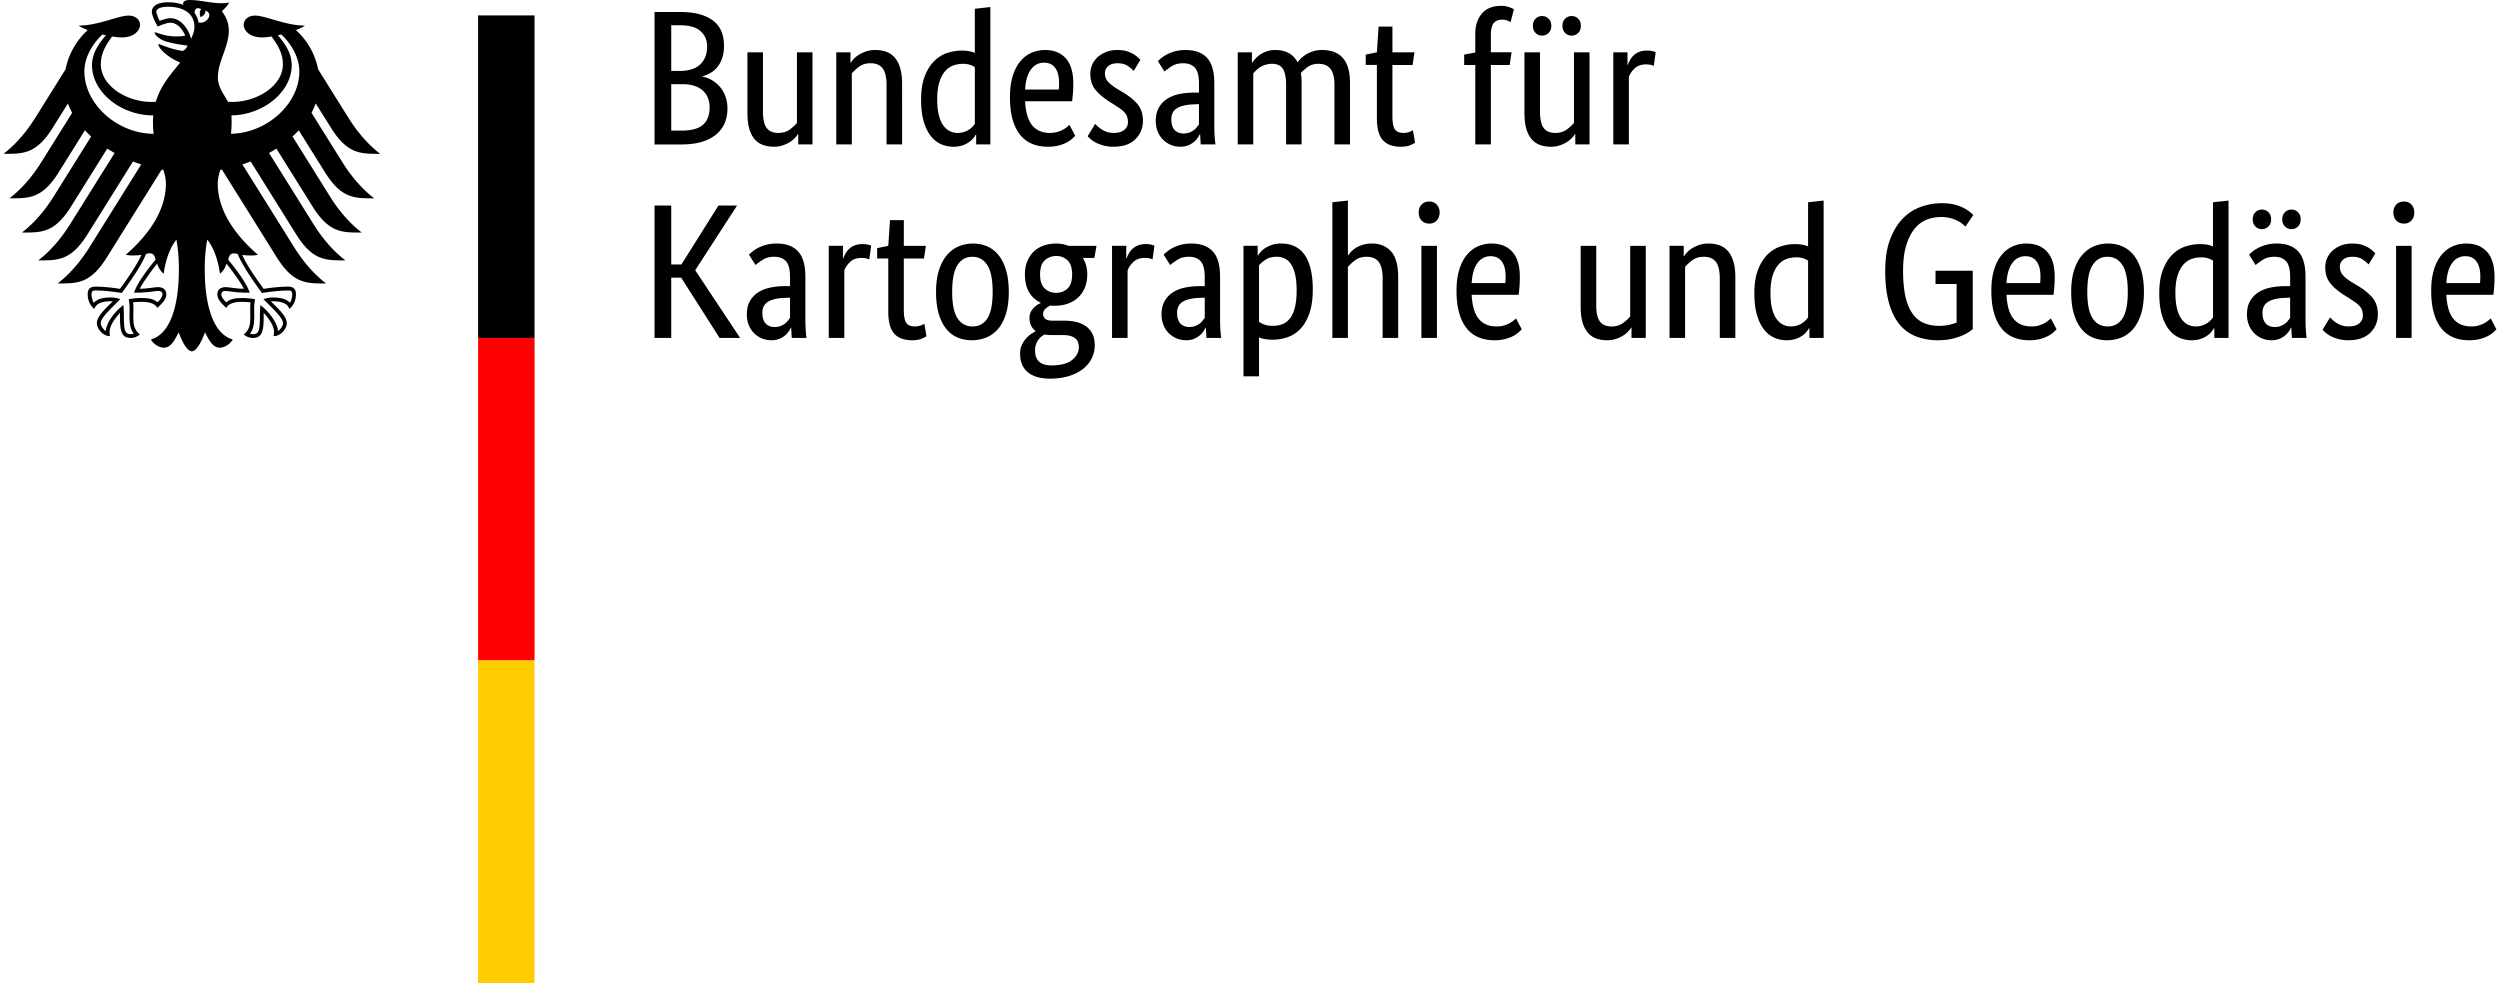 <svg xmlns="http://www.w3.org/2000/svg" width="206" height="81" viewBox="-2.5 11.5 206 81" xml:space="preserve"><path d="M57.158 15.273c0 .379-.047.712-.143.996-.095.284-.224.53-.388.735a2.035 2.035 0 0 1-.569.498c-.216.127-.44.222-.672.284v.032c.285.053.551.153.799.301a2.51 2.51 0 0 1 1.091 1.336c.11.301.166.63.166.988 0 .433-.073.827-.221 1.186-.147.358-.377.67-.688.933-.311.264-.703.47-1.178.617-.474.147-1.038.222-1.691.222h-2.23V12.49h2.104c.643 0 1.194.065 1.652.197.458.133.835.319 1.13.563.295.241.509.534.641.877.131.343.197.725.197 1.146zm-1.391.047c0-.506-.179-.922-.538-1.249-.358-.327-.922-.49-1.691-.49h-.728v3.764h.711c.738 0 1.297-.179 1.676-.538.38-.358.57-.854.57-1.487zm.205 5.03c0-.591-.193-1.057-.578-1.4-.385-.342-.936-.514-1.652-.514h-.932v3.827h.854c.812 0 1.399-.161 1.763-.482.364-.322.545-.8.545-1.431zm8.476 3.051h-1.17v-.854h-.031a1.601 1.601 0 0 1-.206.276c-.106.121-.24.237-.403.348s-.361.208-.593.292c-.231.085-.49.127-.775.127-.337 0-.64-.05-.909-.15a1.656 1.656 0 0 1-.688-.481 2.248 2.248 0 0 1-.435-.862c-.101-.354-.15-.788-.15-1.305v-4.98h1.281v4.886c0 .632.103 1.083.308 1.352.206.27.525.404.957.404.369 0 .68-.093.933-.277a3.28 3.28 0 0 0 .601-.546v-5.818h1.281v7.588zm6.104 0v-4.887c0-.643-.108-1.104-.324-1.383-.216-.28-.545-.42-.989-.42-.379 0-.695.095-.948.285a3.406 3.406 0 0 0-.601.554v5.851h-1.281v-7.59h1.17v.854h.032c.032-.063.1-.155.206-.277.105-.12.243-.236.412-.348.168-.11.368-.208.601-.293.232-.084.495-.126.791-.126.337 0 .643.051.917.15.273.1.506.261.695.482.19.221.337.509.442.861.106.354.159.788.159 1.305V23.4h-1.282zm2.846-3.684c0-.77.1-1.413.3-1.93.201-.516.459-.933.775-1.249.316-.316.675-.54 1.075-.672a3.82 3.82 0 0 1 1.202-.197c.242 0 .453.019.632.056.18.036.327.081.443.134v-3.637l1.281-.143v11.322h-1.17v-.807h-.031a1.829 1.829 0 0 1-.523.593c-.147.11-.332.206-.553.285a2.3 2.3 0 0 1-.775.118c-.358 0-.698-.07-1.02-.214a2.197 2.197 0 0 1-.846-.68c-.242-.311-.435-.711-.577-1.201s-.213-1.082-.213-1.778zm3.004 2.736a1.695 1.695 0 0 0 .95-.277 1.755 1.755 0 0 0 .474-.467v-4.681a1.891 1.891 0 0 0-.404-.189 1.781 1.781 0 0 0-.577-.079c-.295 0-.572.05-.831.149a1.629 1.629 0 0 0-.671.499c-.19.232-.34.532-.451.901-.111.369-.166.822-.166 1.359 0 .527.045.968.134 1.32.09.354.213.638.372.854.158.217.337.371.538.466.2.097.411.145.632.145zm9.536-4.08c0 .327-.01.608-.031.846-.021.237-.042.445-.063.625H81.97c.042.896.235 1.555.577 1.977.343.422.835.633 1.478.633a2.226 2.226 0 0 0 1.4-.491c.089-.073.155-.132.198-.174l.474.901c-.052.054-.132.129-.237.229-.105.101-.247.2-.427.301-.179.1-.4.187-.664.261-.263.073-.575.11-.933.11-.474 0-.904-.078-1.289-.237-.385-.158-.711-.403-.98-.735s-.478-.753-.625-1.265c-.148-.512-.221-1.125-.221-1.842 0-.675.076-1.258.229-1.748s.361-.893.625-1.21c.264-.315.569-.551.917-.703a2.761 2.761 0 0 1 1.123-.229c.728 0 1.296.229 1.708.688.409.458.615 1.145.615 2.063zm-2.404-1.708c-.454 0-.817.189-1.091.569-.274.379-.432.928-.474 1.645h2.767c.01-.053.019-.129.024-.229.005-.101.008-.208.008-.324 0-.527-.105-.936-.316-1.226s-.517-.435-.918-.435zm7.384.68a3.179 3.179 0 0 0-.458-.387c-.221-.164-.511-.246-.87-.246-.337 0-.596.08-.774.238a.733.733 0 0 0-.269.568c0 .285.082.52.244.704.164.185.414.382.751.593l.475.285c.516.305.922.635 1.218.987.295.354.442.81.442 1.368 0 .601-.208 1.106-.625 1.519-.416.411-1.014.616-1.794.616-.306 0-.574-.031-.807-.095a3.44 3.44 0 0 1-.608-.222 1.986 1.986 0 0 1-.435-.276 3.2 3.2 0 0 1-.285-.276l.617-1.013c.063.063.14.137.229.222a2.09 2.09 0 0 0 .751.442c.158.053.342.08.553.08.38 0 .669-.085.87-.254.2-.168.3-.374.3-.616 0-.18-.023-.335-.071-.467a1.039 1.039 0 0 0-.213-.355 2.017 2.017 0 0 0-.348-.301c-.137-.095-.295-.2-.474-.316l-.474-.3c-.475-.307-.846-.628-1.115-.965-.269-.338-.404-.77-.404-1.297 0-.284.056-.545.166-.782.111-.237.267-.443.467-.617s.435-.312.704-.411c.269-.1.556-.15.861-.15.295 0 .548.029.759.087a2.336 2.336 0 0 1 .925.491c.1.09.182.166.245.229l-.553.917zm1.819 4.128c0-.443.084-.813.253-1.107.169-.295.396-.535.68-.72a2.903 2.903 0 0 1 1.004-.396 6.16 6.16 0 0 1 1.226-.118h.395v-.728c0-.643-.113-1.086-.339-1.328-.227-.242-.545-.364-.957-.364-.379 0-.695.082-.949.246a5.503 5.503 0 0 0-.601.435l-.538-.854a3.91 3.91 0 0 1 .325-.284c.131-.105.292-.206.482-.301a3.232 3.232 0 0 1 1.47-.332c.781 0 1.371.216 1.771.648s.601 1.128.601 2.088v3.462c0 .327.011.646.032.956.021.312.042.52.063.625h-1.217l-.047-.839h-.032a1.958 1.958 0 0 1-.19.325 1.566 1.566 0 0 1-.316.332 1.89 1.89 0 0 1-.459.261c-.179.073-.39.11-.632.11-.284 0-.551-.053-.798-.158s-.464-.253-.648-.442a1.963 1.963 0 0 1-.427-.672 2.276 2.276 0 0 1-.152-.845zM95.03 22.5c.179 0 .337-.026.475-.079.137-.053.255-.116.355-.189.101-.074.185-.155.253-.245.069-.09.129-.166.182-.229v-1.677l-.411.016c-.611.021-1.075.127-1.392.317-.316.189-.475.495-.475.916 0 .391.09.683.269.878.18.194.428.292.744.292zm8.445.901v-4.887c0-.621-.09-1.069-.27-1.344s-.469-.411-.869-.411a1.823 1.823 0 0 0-.997.277 1.766 1.766 0 0 0-.332.261 4.881 4.881 0 0 0-.238.253v5.851h-1.281v-7.59h1.17v.854h.032c.053-.084.132-.188.237-.309a2.217 2.217 0 0 1 .949-.624c.211-.074.449-.111.711-.111.865 0 1.477.337 1.834 1.012a2.467 2.467 0 0 1 1.314-.916c.209-.064.441-.096.695-.096 1.539 0 2.309.896 2.309 2.688v5.092h-1.281v-4.887c0-.621-.111-1.069-.332-1.344s-.549-.411-.98-.411c-.359 0-.656.087-.895.261-.234.174-.422.34-.561.498a4.65 4.65 0 0 1 .063.791v5.092h-1.278zm10.42-6.547h-1.66v4.206c0 .538.068.904.205 1.1.137.194.369.293.697.293.189 0 .352-.027.488-.08.139-.052.238-.101.301-.142l.174 1.027c-.051.043-.178.108-.379.197-.199.09-.469.135-.807.135-.654 0-1.143-.182-1.471-.545-.326-.364-.488-.968-.488-1.812v-4.38h-.92v-.854l.92-.189.141-2.119h1.139v2.119h1.82l-.16 1.044zm8.001 0h-1.549v6.547h-1.283v-6.547h-.916V16l.916-.174v-1.519c0-.411.059-.764.174-1.059.117-.296.271-.538.461-.728.189-.19.41-.327.664-.412.252-.084.521-.126.805-.126.275 0 .508.037.697.111.189.073.316.131.379.174l-.27 1.06a1.522 1.522 0 0 0-.268-.136 1.152 1.152 0 0 0-.428-.07c-.305 0-.537.095-.695.284-.158.19-.236.538-.236 1.044v1.36h1.707l-.158 1.045zm6.579 6.547h-1.17v-.854h-.031c-.033.063-.1.155-.207.276a2.044 2.044 0 0 1-.402.348 2.63 2.63 0 0 1-.594.292c-.23.085-.49.127-.773.127-.338 0-.641-.05-.91-.15a1.669 1.669 0 0 1-.688-.481c-.191-.222-.334-.509-.434-.862-.102-.354-.152-.788-.152-1.305v-4.98h1.281v4.886c0 .632.104 1.083.309 1.352.205.27.523.404.957.404.369 0 .68-.093.934-.277a3.27 3.27 0 0 0 .6-.546v-5.818h1.281v7.588zm-3.147-9.772c0 .242-.074.438-.221.585a.734.734 0 0 1-.539.221.726.726 0 0 1-.537-.221c-.148-.147-.221-.343-.221-.585s.072-.438.221-.585a.727.727 0 0 1 .537-.222c.213 0 .391.073.539.222.147.147.221.343.221.585zm2.434 0c0 .242-.072.438-.221.585-.146.147-.326.221-.537.221s-.391-.073-.537-.221-.223-.343-.223-.585.076-.438.223-.585c.146-.148.326-.222.537-.222s.391.073.537.222c.148.147.221.343.221.585zm6.009 3.305a.927.927 0 0 0-.205-.079 1.556 1.556 0 0 0-.426-.048c-.402 0-.715.108-.943.325-.225.216-.387.45-.48.703v5.566h-1.281v-7.59h1.17v1.027h.031c.053-.147.123-.293.205-.435.086-.143.189-.27.316-.38.129-.11.279-.197.453-.261s.381-.095.623-.095c.18 0 .324.016.436.048.109.03.197.058.26.078l-.159 1.141zM54.786 33.766l3.7 5.582h-1.692l-3.162-4.966h-.822v4.966h-1.376V28.437h1.376v4.854h.838l3.052-4.854h1.534l-3.448 5.329zm4.254 3.652c0-.443.084-.812.253-1.106.168-.296.395-.535.68-.72.284-.185.619-.316 1.004-.396s.793-.118 1.226-.118h.395v-.728c0-.644-.113-1.086-.34-1.329-.227-.242-.545-.363-.957-.363-.379 0-.695.082-.948.245a5.785 5.785 0 0 0-.601.435l-.538-.854c.084-.084.192-.179.324-.285.132-.104.292-.205.482-.3a3.274 3.274 0 0 1 1.47-.332c.781 0 1.371.216 1.771.648.4.432.601 1.128.601 2.087v3.463c0 .327.01.646.032.957.021.312.042.52.063.625H62.74l-.047-.839h-.032a1.984 1.984 0 0 1-.19.324 1.52 1.52 0 0 1-.316.332 1.67 1.67 0 0 1-1.091.372c-.284 0-.55-.053-.798-.158a1.967 1.967 0 0 1-1.076-1.114c-.1-.258-.15-.54-.15-.846zm2.293 1.028c.179 0 .337-.027.474-.079.137-.053.256-.116.355-.189.1-.074.185-.156.253-.246.069-.089.129-.166.182-.229v-1.676l-.411.016c-.612.021-1.075.127-1.392.316-.316.189-.474.496-.474.917 0 .39.089.683.269.878.18.195.427.292.744.292zm7.795-5.566a.912.912 0 0 0-.206-.079 1.56 1.56 0 0 0-.427-.048c-.401 0-.714.108-.941.324-.227.217-.387.45-.483.704v5.566H65.79v-7.591h1.17v1.028h.032c.052-.148.121-.293.205-.436.084-.143.19-.269.317-.379.126-.111.276-.198.45-.261.175-.063.382-.095.625-.095.179 0 .324.016.435.047.111.031.198.058.261.079l-.157 1.141zm4.507-.079h-1.661v4.206c0 .538.069.904.206 1.1.137.194.369.292.696.292.189 0 .353-.026.49-.079s.237-.101.3-.142l.174 1.027a2.203 2.203 0 0 1-.379.197c-.2.09-.469.135-.807.135-.653 0-1.143-.182-1.47-.546-.327-.363-.49-.967-.49-1.811V32.8h-.917v-.854l.917-.189.143-2.119h1.138v2.119h1.818l-.158 1.044zm.996 2.751c0-.695.082-1.296.245-1.802.163-.507.385-.921.664-1.241.28-.322.601-.56.965-.712.364-.153.75-.229 1.162-.229.422 0 .812.076 1.17.229.358.152.669.39.933.712.263.32.472.734.624 1.241.153.506.23 1.106.23 1.802 0 .706-.08 1.313-.238 1.819-.158.505-.377.919-.656 1.241-.28.321-.604.556-.973.703a3.133 3.133 0 0 1-1.17.222c-.422 0-.812-.074-1.17-.222a2.348 2.348 0 0 1-.933-.703c-.264-.322-.472-.732-.625-1.233-.151-.501-.228-1.109-.228-1.827zm4.665 0c0-1.012-.147-1.747-.442-2.206-.295-.458-.707-.688-1.233-.688s-.936.229-1.226.688c-.29.459-.435 1.194-.435 2.206 0 1.013.148 1.74.443 2.183.295.443.707.664 1.233.664.527 0 .936-.221 1.226-.664.289-.443.434-1.171.434-2.183zm8.381-2.799h-.949c.243.401.363.854.363 1.36 0 .4-.065.762-.197 1.083s-.316.594-.553.814c-.238.222-.517.39-.838.506a3.028 3.028 0 0 1-1.036.174h-.206c-.064 0-.132-.006-.206-.016a1.558 1.558 0 0 0-.395.253.572.572 0 0 0-.206.459c0 .158.06.287.182.387.121.101.319.15.593.15h.964c.358 0 .69.037.996.11.306.074.572.193.799.356s.403.371.529.624.19.559.19.918c0 .41-.087.785-.261 1.122-.174.338-.419.628-.735.87s-.701.433-1.154.569-.958.208-1.516.208c-.812 0-1.429-.177-1.851-.53-.422-.354-.633-.862-.633-1.526 0-.284.051-.529.15-.735.1-.205.219-.385.356-.537.137-.153.277-.274.419-.364l.34-.213v-.032c-.326-.242-.49-.596-.49-1.06 0-.199.04-.373.119-.521.079-.147.168-.269.269-.363a1.934 1.934 0 0 1 .53-.348v-.031a2.143 2.143 0 0 1-.941-.846c-.237-.385-.355-.878-.355-1.479 0-.422.068-.793.206-1.115.137-.321.321-.588.553-.799s.503-.369.814-.474a3.12 3.12 0 0 1 1.004-.158c.359 0 .696.063 1.012.189h2.309l-.175.995zm-3.527 6.356a3.24 3.24 0 0 1-.584-.047 1.82 1.82 0 0 0-.277.19c-.09.073-.171.163-.246.269-.073.105-.134.229-.182.371s-.071.309-.071.499c0 .812.448 1.217 1.345 1.217.77 0 1.338-.149 1.708-.45s.553-.646.553-1.036c0-.369-.116-.63-.348-.782-.231-.153-.543-.23-.933-.23h-.965zm1.693-4.996c0-.549-.129-.938-.387-1.17a1.318 1.318 0 0 0-.909-.349c-.369 0-.686.116-.949.349-.264.231-.395.621-.395 1.17 0 .548.131.938.395 1.17.263.232.57.348.917.348.369 0 .683-.115.941-.348s.387-.622.387-1.17zm6.626-1.233a.912.912 0 0 0-.206-.079 1.564 1.564 0 0 0-.427-.048c-.401 0-.714.108-.94.324-.228.217-.388.45-.483.704v5.566h-1.281v-7.591h1.17v1.028h.032c.053-.148.121-.293.205-.436s.19-.269.317-.379c.126-.111.276-.198.45-.261s.382-.095.625-.095c.179 0 .325.016.435.047.111.031.198.058.261.079l-.158 1.141zm.742 4.538c0-.443.084-.812.253-1.106.168-.296.395-.535.68-.72.285-.185.62-.316 1.004-.396s.793-.118 1.225-.118h.396v-.728c0-.644-.114-1.086-.34-1.329-.227-.242-.545-.363-.957-.363-.379 0-.695.082-.948.245a5.785 5.785 0 0 0-.601.435l-.538-.854c.084-.084.192-.179.324-.285.132-.104.292-.205.482-.3s.406-.174.648-.237c.243-.063.517-.095.823-.095.78 0 1.37.216 1.771.648.401.432.601 1.128.601 2.087v3.463c0 .327.01.646.032.957s.042.52.063.625h-1.217l-.047-.839h-.032a1.97 1.97 0 0 1-.189.324c-.084.122-.19.232-.317.332a1.87 1.87 0 0 1-.458.262c-.179.073-.39.11-.632.11-.285 0-.551-.053-.798-.158a1.952 1.952 0 0 1-1.075-1.114 2.281 2.281 0 0 1-.153-.846zm2.294 1.028c.179 0 .337-.027.474-.079.137-.053.255-.116.355-.189a1.21 1.21 0 0 0 .253-.246 6.31 6.31 0 0 1 .183-.229v-1.676l-.412.016c-.611.021-1.075.127-1.392.316-.316.189-.474.496-.474.917 0 .39.089.683.269.878.18.195.427.292.744.292zm10.169-3.099c0 .77-.092 1.418-.27 1.945-.18.526-.422.953-.729 1.28a2.652 2.652 0 0 1-1.051.703 3.6 3.6 0 0 1-1.242.214c-.273 0-.502-.019-.688-.055a2.056 2.056 0 0 1-.451-.135v3.21h-1.28V31.756h1.169v.807h.032a1.51 1.51 0 0 1 .213-.301c.1-.115.227-.224.381-.324.152-.1.338-.187.553-.261s.473-.11.768-.11c.391 0 .746.071 1.066.213.32.143.596.367.822.672.227.306.4.699.521 1.179s.186 1.052.186 1.716zm-2.944-2.689c-.4 0-.719.082-.955.245a2.713 2.713 0 0 0-.531.45v4.665c.115.085.266.161.451.229s.414.104.688.104c.295 0 .563-.049.799-.144.238-.095.443-.255.617-.481s.309-.527.402-.901c.096-.374.143-.836.143-1.384 0-.506-.039-.936-.119-1.289-.078-.353-.189-.641-.332-.861-.141-.222-.314-.382-.514-.482s-.416-.151-.649-.151zm8.698 6.69v-4.887c0-.644-.107-1.104-.324-1.384s-.545-.419-.986-.419c-.381 0-.695.095-.951.285a3.394 3.394 0 0 0-.6.554v5.851h-1.281v-11.18l1.281-.143v4.507h.031c.043-.063.107-.147.197-.254a1.79 1.79 0 0 1 .371-.315 2.424 2.424 0 0 1 1.377-.395c.664 0 1.191.216 1.582.648.391.432.584 1.148.584 2.15v4.981h-1.281zm4.476 0h-1.281v-7.591h1.281v7.591zm-.633-9.425c-.264 0-.475-.084-.635-.253-.158-.169-.234-.391-.234-.665 0-.263.076-.479.234-.647.16-.169.371-.253.635-.253a.8.8 0 0 1 .615.253.91.91 0 0 1 .238.647c0 .274-.08.496-.238.665a.8.8 0 0 1-.615.253zm7.463 4.395c0 .327-.01.609-.031.847-.021.236-.043.445-.064.625h-3.873c.043.895.234 1.554.578 1.976.342.422.836.633 1.477.633.223 0 .422-.026.602-.079a2.28 2.28 0 0 0 .996-.585l.475.901a9.91 9.91 0 0 1-.238.229c-.104.1-.246.2-.426.3-.178.101-.4.188-.664.262a3.52 3.52 0 0 1-.934.11c-.473 0-.904-.079-1.287-.237a2.44 2.44 0 0 1-.982-.735c-.268-.332-.477-.754-.623-1.265-.148-.512-.223-1.125-.223-1.843 0-.675.076-1.257.23-1.747.152-.49.361-.894.623-1.21.266-.316.57-.551.918-.703a2.761 2.761 0 0 1 1.123-.229c.729 0 1.297.229 1.707.688.411.458.616 1.145.616 2.062zm-2.402-1.707c-.455 0-.818.189-1.094.568-.271.38-.43.928-.473 1.646h2.768c.01-.053.018-.13.023-.23.006-.1.008-.207.008-.323 0-.527-.105-.936-.316-1.226s-.516-.435-.916-.435zm12.777 6.737h-1.172v-.854h-.031c-.031.063-.1.156-.205.276-.105.121-.24.237-.404.349-.162.11-.359.208-.592.292s-.49.127-.775.127a2.6 2.6 0 0 1-.908-.15c-.27-.1-.498-.261-.689-.482a2.292 2.292 0 0 1-.436-.862c-.1-.353-.15-.787-.15-1.304v-4.981h1.283v4.887c0 .632.102 1.083.307 1.352.207.27.525.403.957.403.369 0 .68-.092.934-.277.252-.184.453-.365.6-.545V31.76h1.283v7.588zm6.102 0v-4.887c0-.644-.107-1.104-.324-1.384s-.545-.419-.986-.419c-.381 0-.695.095-.951.285-.25.189-.451.373-.6.554v5.851h-1.281v-7.591h1.17v.854h.031a1.958 1.958 0 0 1 .619-.625c.168-.11.367-.209.598-.293.234-.084.496-.126.793-.126.338 0 .643.05.916.15.275.1.506.261.697.481.189.222.336.509.441.862.107.354.158.788.158 1.305v4.981h-1.281zm2.848-3.686c0-.77.1-1.412.301-1.929.199-.517.459-.933.773-1.249.316-.316.676-.54 1.076-.672s.801-.197 1.201-.197c.242 0 .453.018.633.055s.326.082.443.135v-3.637l1.281-.143v11.323h-1.17v-.807h-.033a1.829 1.829 0 0 1-.522.593 2.07 2.07 0 0 1-.555.285 2.296 2.296 0 0 1-.773.118c-.357 0-.697-.071-1.02-.214s-.605-.368-.846-.68c-.244-.312-.436-.712-.578-1.202-.141-.489-.211-1.083-.211-1.779zm3.004 2.736c.201 0 .379-.026.537-.079s.297-.118.41-.198c.117-.079.217-.16.293-.245.08-.084.141-.157.184-.221v-4.681a1.894 1.894 0 0 0-.402-.189 1.796 1.796 0 0 0-.578-.079c-.295 0-.572.05-.83.149-.26.101-.482.267-.674.498-.189.232-.34.533-.449.902-.111.368-.166.822-.166 1.359 0 .527.043.967.135 1.32.088.354.213.638.371.854.158.217.338.372.537.467.198.097.411.143.632.143zm14.992.222a3.467 3.467 0 0 1-.91.545 5.063 5.063 0 0 1-.846.262c-.328.073-.703.11-1.123.11a4.979 4.979 0 0 1-1.73-.293 3.305 3.305 0 0 1-1.377-.956c-.385-.443-.684-1.031-.9-1.764s-.326-1.637-.326-2.712c0-1.022.135-1.887.404-2.594.27-.705.621-1.28 1.059-1.723a3.895 3.895 0 0 1 1.488-.957 5.064 5.064 0 0 1 1.699-.293c.41 0 .76.037 1.051.111.289.073.537.163.742.269.207.105.373.211.498.316.129.105.232.194.318.269l-.65.965a3.73 3.73 0 0 0-.236-.214 2.222 2.222 0 0 0-.402-.261 2.987 2.987 0 0 0-1.385-.317c-.41 0-.803.074-1.178.222s-.705.396-.986.743c-.287.348-.516.804-.689 1.368-.174.563-.262 1.263-.262 2.095 0 .822.064 1.521.189 2.095.127.575.316 1.045.57 1.408.252.363.564.627.934.791.367.163.801.245 1.297.245.273 0 .531-.027.773-.079.242-.054.459-.116.648-.19v-3.178h-1.738v-1.092h3.068v4.809zm6.752-4.302c0 .327-.012.609-.033.847-.021.236-.041.445-.063.625h-3.875c.041.895.234 1.554.578 1.976.342.422.836.633 1.479.633a2.13 2.13 0 0 0 1.067-.269 2.437 2.437 0 0 0 .529-.395l.475.901c-.053.053-.131.129-.236.229-.105.1-.248.2-.428.3-.18.101-.4.188-.664.262-.264.073-.574.11-.932.11-.477 0-.904-.079-1.289-.237a2.408 2.408 0 0 1-.98-.735c-.27-.332-.477-.754-.625-1.265-.148-.512-.221-1.125-.221-1.843 0-.675.074-1.257.229-1.747.152-.49.361-.894.625-1.21.262-.316.568-.551.916-.703a2.764 2.764 0 0 1 1.125-.229c.727 0 1.295.229 1.707.688.409.458.616 1.145.616 2.062zm-2.407-1.707c-.451 0-.816.189-1.09.568-.275.38-.434.928-.475 1.646h2.768c.012-.053.02-.13.023-.23.006-.1.008-.207.008-.323 0-.527-.105-.936-.314-1.226-.211-.29-.517-.435-.92-.435zm3.766 2.941c0-.695.082-1.296.244-1.802.164-.507.385-.921.666-1.241.277-.322.6-.56.963-.712a2.966 2.966 0 0 1 1.162-.229c.424 0 .813.076 1.17.229.359.152.67.39.934.712.264.32.471.734.625 1.241.152.506.229 1.106.229 1.802 0 .706-.078 1.313-.236 1.819-.16.505-.377.919-.658 1.241-.277.321-.602.556-.971.703s-.76.222-1.17.222c-.424 0-.813-.074-1.17-.222a2.358 2.358 0 0 1-.934-.703c-.264-.322-.471-.732-.625-1.233-.153-.501-.229-1.109-.229-1.827zm4.664 0c0-1.012-.146-1.747-.443-2.206-.295-.458-.705-.688-1.232-.688s-.936.229-1.225.688c-.291.459-.436 1.194-.436 2.206 0 1.013.146 1.74.443 2.183.295.443.705.664 1.232.664s.936-.221 1.225-.664c.292-.443.436-1.171.436-2.183zm2.594.11c0-.77.1-1.412.301-1.929.199-.517.459-.933.773-1.249.316-.316.676-.54 1.076-.672s.801-.197 1.203-.197c.24 0 .451.018.631.055s.326.082.443.135v-3.637l1.281-.143v11.323h-1.172v-.807h-.031a1.802 1.802 0 0 1-.522.593c-.146.11-.332.206-.553.285s-.48.118-.775.118c-.357 0-.697-.071-1.02-.214a2.206 2.206 0 0 1-.846-.68c-.244-.312-.436-.712-.578-1.202-.141-.489-.211-1.083-.211-1.779zm3.004 2.736c.201 0 .381-.026.539-.079s.295-.118.41-.198c.117-.079.213-.16.293-.245a1.71 1.71 0 0 0 .182-.221v-4.681a1.866 1.866 0 0 0-.404-.189 1.766 1.766 0 0 0-.576-.079c-.295 0-.572.05-.832.149-.256.101-.48.267-.67.498-.191.232-.34.533-.451.902-.111.368-.166.822-.166 1.359 0 .527.045.967.135 1.32s.213.638.371.854c.158.217.338.372.537.467.2.097.409.143.632.143zm4.222-.98c0-.443.084-.812.254-1.106.168-.296.395-.535.68-.72.283-.185.619-.316 1.004-.396s.793-.118 1.225-.118h.395v-.728c0-.644-.113-1.086-.34-1.329-.225-.242-.545-.363-.955-.363-.381 0-.697.082-.949.245a5.926 5.926 0 0 0-.602.435l-.537-.854a3.89 3.89 0 0 1 .324-.285c.131-.104.293-.205.482-.3s.406-.174.648-.237.516-.095.822-.095c.779 0 1.371.216 1.77.648.402.432.604 1.128.604 2.087v3.463c0 .327.01.646.031.957.02.312.041.52.063.625h-1.219l-.047-.839h-.031a2.045 2.045 0 0 1-.189.324 1.52 1.52 0 0 1-.316.332 1.878 1.878 0 0 1-.459.262 1.67 1.67 0 0 1-.633.11c-.285 0-.551-.053-.799-.158s-.463-.253-.646-.443a1.981 1.981 0 0 1-.43-.671 2.343 2.343 0 0 1-.15-.846zm2.293 1.028c.18 0 .338-.027.475-.079.137-.053.254-.116.355-.189.1-.074.186-.156.252-.246.068-.089.131-.166.182-.229v-1.676l-.41.016c-.611.021-1.076.127-1.391.316-.316.189-.475.496-.475.917 0 .39.09.683.268.878.18.195.428.292.744.292zm-.3-8.871c0 .242-.072.438-.221.584a.73.73 0 0 1-.537.222.724.724 0 0 1-.539-.222c-.148-.146-.221-.342-.221-.584 0-.243.072-.438.221-.585a.728.728 0 0 1 .539-.222c.211 0 .389.073.537.222.148.147.221.342.221.585zm2.433 0c0 .242-.072.438-.221.584a.727.727 0 0 1-.537.222.73.73 0 0 1-.537-.222.793.793 0 0 1-.221-.584c0-.243.074-.438.221-.585a.733.733 0 0 1 .537-.222c.211 0 .391.073.537.222.149.147.221.342.221.585zm5.6 3.716a3.143 3.143 0 0 0-.459-.388c-.223-.163-.512-.245-.869-.245-.338 0-.596.079-.775.237a.739.739 0 0 0-.27.569c0 .285.084.519.246.703.164.186.414.383.75.593l.477.285c.516.306.92.636 1.217.988.295.354.443.81.443 1.368 0 .601-.209 1.106-.625 1.518-.418.412-1.016.617-1.795.617-.305 0-.574-.031-.807-.095s-.436-.138-.609-.222a2.11 2.11 0 0 1-.719-.553l.615-1.012c.064.063.141.137.23.221a2.03 2.03 0 0 0 .75.443c.158.053.344.079.555.079.379 0 .67-.084.871-.253a.78.78 0 0 0 .299-.617c0-.179-.025-.335-.07-.467a1.11 1.11 0 0 0-.213-.355 2.275 2.275 0 0 0-.348-.3 18.216 18.216 0 0 0-.477-.316l-.475-.3c-.475-.307-.846-.628-1.113-.965-.27-.338-.404-.77-.404-1.298 0-.284.055-.545.166-.782.111-.236.268-.442.467-.617.199-.174.436-.311.703-.41.27-.101.557-.15.861-.15.297 0 .549.028.76.087a2.277 2.277 0 0 1 .926.491c.1.09.182.166.244.229l-.552.917zm3.541 6.057h-1.279v-7.591h1.279v7.591zm-.633-9.425c-.262 0-.473-.084-.631-.253s-.238-.391-.238-.665c0-.263.08-.479.238-.647.158-.169.369-.253.631-.253.254 0 .459.084.619.253.158.168.234.385.234.647 0 .274-.076.496-.234.665a.812.812 0 0 1-.619.253zm7.465 4.395c0 .327-.01.609-.031.847-.021.236-.041.445-.064.625h-3.873c.041.895.234 1.554.576 1.976.344.422.836.633 1.48.633.221 0 .42-.026.6-.079a2.28 2.28 0 0 0 .996-.585l.475.901c-.053.053-.133.129-.236.229-.105.1-.248.2-.428.3-.18.101-.4.188-.664.262-.264.073-.574.11-.932.11-.477 0-.904-.079-1.291-.237a2.438 2.438 0 0 1-.979-.735c-.27-.332-.477-.754-.625-1.265-.148-.512-.223-1.125-.223-1.843 0-.675.078-1.257.23-1.747s.361-.894.625-1.21c.262-.316.568-.551.916-.703a2.761 2.761 0 0 1 1.123-.229c.729 0 1.297.229 1.707.688.413.458.618 1.145.618 2.062zm-2.404-1.707c-.453 0-.816.189-1.09.568-.275.38-.434.928-.475 1.646h2.768c.01-.053.018-.13.023-.23.004-.1.008-.207.008-.323 0-.527-.105-.936-.316-1.226s-.518-.435-.918-.435zM16.529 22.522c.037-.298.057-.604.057-.918 0-.171.001-.37-.019-.596 2.647-.038 4.971-1.946 4.971-4.14 0-1.116-.728-1.959-1.139-2.463l.279-.063c.388.338 1.488 1.536 1.488 3.05 0 2.632-2.631 5.076-5.637 5.13m-2.668-9.167a1.801 1.801 0 0 0-.331-.788c.009-.269.119-.524.551-.313-.234.239-.053.663-.053.663s.479-.223.379-.538c.71.17.199 1.122-.546.976m-.615 1.352a2.785 2.785 0 0 0-.553-1.102c-.234-.276-.621-.605-1.141-.605-.238 0-.637.112-.891.22-.094-.173-.279-.589-.279-.776 0-.192.326-.388.949-.388 1.371 0 2.19.619 2.19 1.658 0 .365-.146.697-.275.993m3.521 17.673c.16 0 .236.025.33.061.395 1.073 1.916 3.1 1.979 3.187l.014.018.023-.005c.373-.06 1.326-.203 2.123-.203h.019c.086 0 .185 0 .248.062.052.052.077.142.077.271 0 .198-.084.537-.185.682-.279-.305-.732-.441-1.458-.441-.218 0-.476.065-.615.103l-.057.013-.064.017.418.419c.646.646 1.204 1.202 1.204 1.573 0 .223-.218.515-.417.643-.043-.679-.729-1.588-1.397-2.097l-.057-.042-.011.239c-.009.162-.024.404-.024.665 0 1.293-.131 1.49-.579 1.49a.841.841 0 0 1-.239-.044c.252-.313.352-.725.352-1.447l-.004-.333-.004-.269c0-.297.03-.517.054-.692l.014-.101-.07-.009a7.301 7.301 0 0 0-.897-.082c-.639 0-1.072.058-1.386.354-.208-.168-.42-.456-.42-.638 0-.271.167-.292.388-.292.111 0 .214.017.358.033.275.042.688.103 1.54.103h.053l-.018-.052c-.215-.618-.808-1.516-1.758-2.671.083-.313.167-.515.466-.515m-8.204 3.183-.017.052h.053c.851 0 1.265-.061 1.54-.103.144-.017.247-.033.359-.033.219 0 .388.021.388.292 0 .182-.212.47-.418.638-.314-.296-.748-.354-1.386-.354-.299 0-.69.053-.898.082l-.034.004-.038.005.012.101c.025.176.056.396.056.692l-.004.269-.004.332c0 .723.1 1.135.354 1.447a.861.861 0 0 1-.24.044c-.45 0-.58-.197-.58-1.49 0-.261-.014-.503-.022-.665l-.014-.241-.056.044c-.667.509-1.355 1.418-1.396 2.097-.201-.128-.418-.42-.418-.643 0-.371.558-.928 1.204-1.573l.371-.371.047-.048-.122-.029a2.615 2.615 0 0 0-.616-.103c-.725 0-1.177.137-1.457.441-.101-.145-.185-.483-.185-.682 0-.129.025-.219.077-.271.062-.062.161-.062.247-.062h.019c.797 0 1.751.144 2.123.203l.023.005.014-.018c.065-.087 1.585-2.113 1.981-3.187a.783.783 0 0 1 .328-.061c.299 0 .383.202.469.512-.952 1.158-1.545 2.055-1.76 2.674m-4.109-18.17c0-1.514 1.102-2.712 1.49-3.05.093.022.186.044.279.063-.412.504-1.14 1.347-1.14 2.463 0 2.216 2.368 4.141 5.049 4.141-.017.189-.027.39-.027.595 0 .327.019.632.051.918-3.032-.018-5.702-2.479-5.702-5.13m20.339 4.668c1.36 2.151 2.425 2.115 4.033 2.115-1.331-1.02-2.21-2.325-2.63-2.992l-2.484-3.977a5.87 5.87 0 0 0-1.829-3.229c.32-.121.586-.248.746-.37-1.623 0-3.23-.823-4.116-.823-.569 0-.934.34-.934.789.036.501.551 1.01 1.504 1.01.215 0 .491-.028.794-.078.516.719.932 1.368.932 2.297 0 1.739-2.081 3.097-4.182 3.097-.119 0-.233-.006-.351-.014-.19-.432-.824-1.156-.824-1.979 0-1.384.902-2.513.902-3.883 0-.853-.415-1.38-.574-1.599.258-.239.54-.533.606-.734-.15.064-.328.073-.587.073-1.007 0-1.829-.263-2.628-.263-.457 0-.58.141-.58.275 0 .049.006.1.02.124-.17-.067-.33-.11-.52-.146a4.082 4.082 0 0 0-.761-.067c-.973 0-1.318.408-1.318.757 0 .296.232.835.497 1.247.379-.191.834-.32 1.042-.32.517 0 .975.491 1.219 1.073-.347.043-.414.058-.765.058-.947 0-1.592-.339-1.725-.339-.012 0-.038.007-.038.027 0 .133.269.484.797.677.698.255 1.742.361 1.916.391 0 .03-.176.36-.374.424a.208.208 0 0 1-.124.004c-.728-.144-.931-.204-1.855-.556-.028-.01-.045.007-.045.037 0 .365.946 1.171 1.793 1.48-.708.904-1.592 1.829-2.009 3.238a5.147 5.147 0 0 1-.351.014c-2.101 0-4.182-1.357-4.182-3.097 0-.929.416-1.578.932-2.297.303.05.578.078.794.078.953 0 1.469-.509 1.506-1.01 0-.449-.365-.789-.936-.789-.885 0-2.491.823-4.117.823.161.122.427.249.746.37a5.886 5.886 0 0 0-1.827 3.229L.422 21.183c-.419.667-1.301 1.973-2.632 2.992 1.608 0 2.674.036 4.035-2.115l1.274-2.038c.095.264.21.522.347.774L.912 24.85c-.421.673-1.296 1.967-2.631 2.992 1.607 0 2.674.038 4.034-2.112l2.181-3.492c.164.174.335.344.515.507l-3.077 4.927c-.422.674-1.292 1.966-2.63 2.99 1.608 0 2.674.039 4.033-2.113l3-4.804c.198.125.4.246.61.36l-3.664 5.861c-.422.674-1.292 1.962-2.63 2.99 1.608 0 2.673.037 4.035-2.113l3.771-6.036c.223.085.449.167.679.24l-4.262 6.821c-.416.664-1.305 1.976-2.627 2.989 1.606 0 2.673.037 4.032-2.112l4.542-7.27c.047.008.092.015.137.024.124.394.21.76.21 1.126 0 2.283-1.499 4.301-3.298 5.858.115.051.316.067.5.067.372 0 .611-.02.78-.049-.417.947-1.313 2.171-1.765 2.804a13.152 13.152 0 0 0-2.006-.188c-.587 0-.654.343-.654.649 0 .533.25.957.54 1.193.109-.272.328-.637 1.413-.637.021 0 .058.003.109.007-.317.353-1.31 1.155-1.31 1.801 0 .428.469 1.069 1.087 1.069-.036-.138-.032-.265-.032-.359 0-.524.464-1.137.856-1.564-.012.128-.005.114-.005.263 0 1.237.112 1.807.897 1.807.385 0 .651-.212.742-.275-.51-.47-.537-.839-.537-1.532l.005-.601a3.319 3.319 0 0 0-.027-.521c.28-.038.395-.038.611-.038 0 0 1.115-.089 1.385.492.303-.278.743-.671.743-1.102 0-.286-.136-.609-.711-.609-.217 0-.902.134-1.475.134.155-.343.838-1.344 1.433-2.071.09.282.23.586.541.836.044-.468.318-1.946 1.049-2.812.085.585.199 1.184.199 2.447 0 3.075-.739 5.347-2.308 5.779.205.354.637.675 1.084.675.574 0 .887-.649 1.206-1.263.167.453.625 1.561 1.084 1.561s.919-1.107 1.085-1.561c.318.613.631 1.263 1.206 1.263.448 0 .88-.32 1.084-.675-1.569-.433-2.309-2.704-2.309-5.779 0-1.264.114-1.862.199-2.447.732.865 1.007 2.344 1.048 2.812.313-.25.453-.554.542-.836.593.728 1.278 1.729 1.433 2.071-.573 0-1.259-.134-1.475-.134-.574 0-.71.323-.71.609 0 .431.44.823.743 1.102.267-.581 1.385-.492 1.385-.492.215 0 .33 0 .611.038-.027.152-.028.361-.027.521.003.243.003.42.004.601 0 .693-.026 1.063-.537 1.532.092.063.358.275.743.275.785 0 .898-.569.898-1.807 0-.148.004-.135-.006-.263.392.428.855 1.04.855 1.564 0 .095.005.222-.034.359.62 0 1.09-.642 1.09-1.069 0-.646-.993-1.448-1.312-1.801.052-.004.089-.007.109-.007 1.086 0 1.306.364 1.414.637.29-.236.54-.66.54-1.193 0-.307-.066-.649-.654-.649-.561 0-1.417.082-2.006.188-.454-.633-1.346-1.856-1.765-2.804.168.029.409.049.78.049.186 0 .385-.017.501-.067-1.799-1.558-3.298-3.575-3.298-5.858 0-.366.086-.732.21-1.126.043-.01.091-.017.137-.024l4.542 7.27c1.359 2.149 2.426 2.112 4.033 2.112-1.323-1.014-2.212-2.325-2.628-2.989l-4.263-6.821c.231-.073.458-.155.681-.24l3.77 6.036c1.361 2.15 2.427 2.113 4.035 2.113-1.338-1.028-2.208-2.316-2.63-2.99l-3.662-5.861c.207-.114.411-.235.607-.36l3.001 4.804c1.361 2.152 2.425 2.113 4.033 2.113-1.338-1.024-2.206-2.316-2.63-2.99l-3.077-4.927c.18-.163.354-.333.514-.507L24.3 25.73c1.359 2.15 2.425 2.112 4.033 2.112-1.337-1.025-2.209-2.319-2.631-2.992l-2.533-4.054a5.99 5.99 0 0 0 .347-.774l1.277 2.039zM41.547 39.348h-4.651V12.771h4.651v26.577z"/><path fill="red" d="M41.547 65.924h-4.651V39.348h4.651v26.576z"/><path fill="#FC0" d="M41.547 92.5h-4.651V65.924h4.651V92.5z"/></svg>